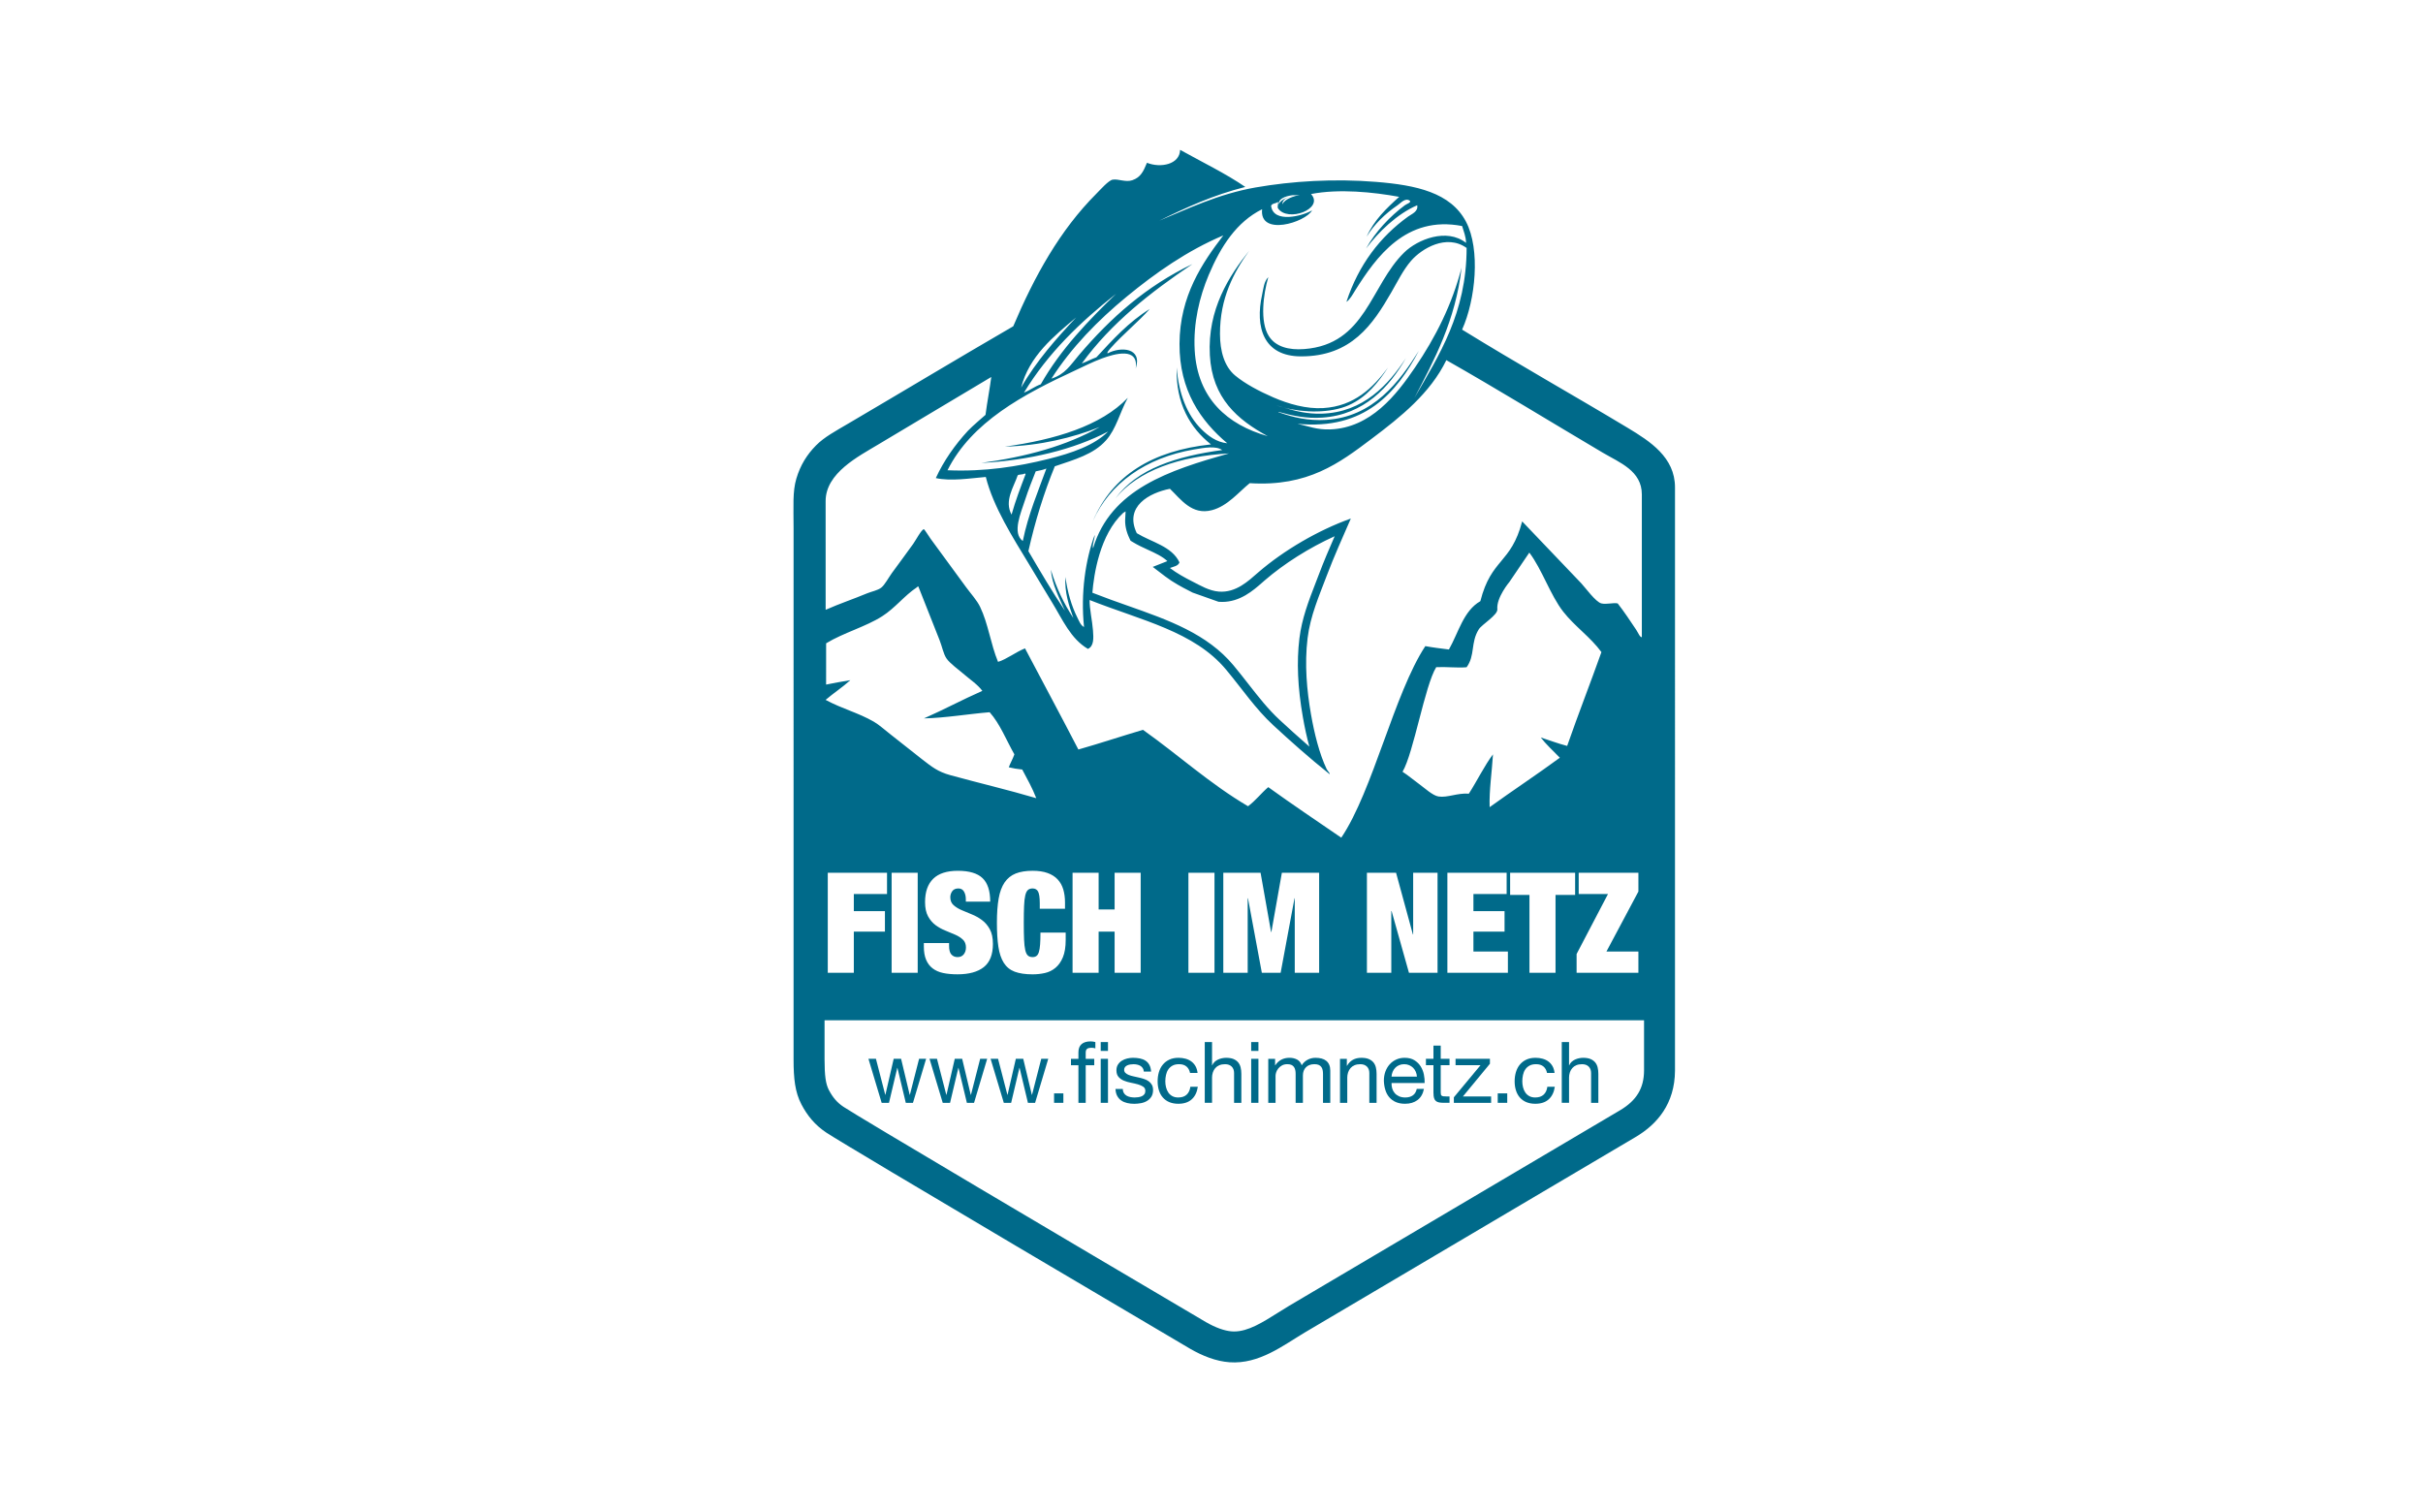 <?xml version="1.0" encoding="utf-8"?>
<!-- Generator: Adobe Illustrator 15.1.0, SVG Export Plug-In . SVG Version: 6.00 Build 0)  -->
<!DOCTYPE svg PUBLIC "-//W3C//DTD SVG 1.1//EN" "http://www.w3.org/Graphics/SVG/1.1/DTD/svg11.dtd">
<svg version="1.1" id="Ebene_1" xmlns="http://www.w3.org/2000/svg" xmlns:xlink="http://www.w3.org/1999/xlink" x="0px" y="0px"
	 width="141px" height="88px" viewBox="0 0 141 88" enable-background="new 0 0 141 88" xml:space="preserve">
<g>
	<line fill="none" stroke="#6D6D6B" stroke-width="2" stroke-miterlimit="31" x1="65.433" y1="29.343" x2="65.433" y2="29.343"/>
	<polygon fill="#006A8A" points="51.732,64.174 52.215,62.139 52.224,62.139 52.71,64.174 53.128,64.174 53.893,61.613 
		53.484,61.613 52.947,63.709 52.938,63.709 52.437,61.613 52.006,61.613 51.523,63.709 51.515,63.709 50.973,61.613 50.537,61.613 
		51.306,64.174 51.732,64.174 	"/>
	<polygon fill="#006A8A" points="55.286,64.174 55.769,62.139 55.777,62.139 56.265,64.174 56.682,64.174 57.446,61.613 
		57.038,61.613 56.501,63.709 56.491,63.709 55.991,61.613 55.56,61.613 55.078,63.709 55.068,63.709 54.526,61.613 54.091,61.613 
		54.86,64.174 55.286,64.174 	"/>
	<polygon fill="#006A8A" points="58.841,64.174 59.322,62.139 59.332,62.139 59.818,64.174 60.235,64.174 61,61.613 60.593,61.613 
		60.055,63.709 60.046,63.709 59.545,61.613 59.114,61.613 58.632,63.709 58.623,63.709 58.08,61.613 57.645,61.613 58.414,64.174 
		58.841,64.174 	"/>
	<polygon fill="#006A8A" points="61.88,63.624 61.339,63.624 61.339,64.174 61.88,64.174 61.88,63.624 	"/>
	<path fill="#006A8A" d="M62.757,64.174h0.423v-2.188h0.497v-0.372H63.18v-0.356c0-0.112,0.028-0.188,0.084-0.228
		c0.057-0.04,0.137-0.06,0.239-0.06c0.036,0,0.076,0.003,0.119,0.007c0.043,0.006,0.083,0.015,0.12,0.028v-0.367
		c-0.04-0.013-0.086-0.022-0.137-0.029c-0.052-0.007-0.098-0.01-0.138-0.01c-0.231,0-0.408,0.054-0.529,0.16
		c-0.121,0.107-0.182,0.266-0.182,0.474v0.381h-0.434v0.372h0.434V64.174L62.757,64.174z"/>
	<polygon fill="#006A8A" points="64.476,61.613 64.053,61.613 64.053,64.174 64.476,64.174 64.476,61.613 	"/>
	<polygon fill="#006A8A" points="64.476,60.638 64.053,60.638 64.053,61.153 64.476,61.153 64.476,60.638 	"/>
	<path fill="#006A8A" d="M66.438,63.793c-0.062,0.026-0.129,0.044-0.201,0.055c-0.073,0.01-0.144,0.015-0.209,0.015
		c-0.087,0-0.171-0.009-0.252-0.025s-0.154-0.043-0.219-0.081s-0.117-0.09-0.157-0.154c-0.039-0.064-0.061-0.143-0.064-0.234h-0.423
		c0.007,0.158,0.04,0.293,0.1,0.403s0.14,0.2,0.239,0.268s0.214,0.116,0.343,0.146c0.13,0.03,0.266,0.045,0.408,0.045
		c0.129,0,0.26-0.013,0.391-0.037s0.249-0.068,0.354-0.131s0.188-0.146,0.254-0.248c0.064-0.103,0.097-0.231,0.097-0.387
		c0-0.121-0.024-0.225-0.072-0.307s-0.111-0.151-0.188-0.205c-0.078-0.055-0.168-0.099-0.27-0.132
		c-0.101-0.033-0.204-0.061-0.311-0.084c-0.1-0.023-0.199-0.046-0.299-0.067s-0.188-0.047-0.269-0.079
		c-0.08-0.031-0.146-0.07-0.196-0.118c-0.052-0.048-0.077-0.108-0.077-0.182c0-0.065,0.017-0.119,0.05-0.16
		c0.033-0.042,0.076-0.074,0.129-0.1c0.053-0.024,0.112-0.042,0.177-0.052s0.129-0.015,0.191-0.015c0.07,0,0.139,0.007,0.207,0.022
		c0.067,0.015,0.13,0.038,0.187,0.071s0.103,0.077,0.14,0.132c0.036,0.054,0.058,0.122,0.064,0.205h0.423
		c-0.01-0.155-0.043-0.284-0.1-0.389s-0.132-0.187-0.227-0.248c-0.095-0.061-0.203-0.104-0.326-0.128
		c-0.122-0.025-0.257-0.038-0.402-0.038c-0.113,0-0.227,0.015-0.341,0.042c-0.115,0.028-0.218,0.071-0.309,0.129
		c-0.092,0.059-0.166,0.133-0.225,0.226c-0.058,0.093-0.087,0.203-0.087,0.332c0,0.165,0.042,0.294,0.125,0.386
		c0.082,0.093,0.187,0.165,0.311,0.216c0.124,0.052,0.26,0.091,0.405,0.119c0.146,0.028,0.281,0.06,0.406,0.094
		c0.124,0.035,0.228,0.08,0.311,0.137c0.083,0.056,0.124,0.139,0.124,0.247c0,0.079-0.02,0.145-0.06,0.195
		C66.55,63.728,66.499,63.767,66.438,63.793L66.438,63.793z"/>
	<path fill="#006A8A" d="M67.671,63.867c0.102,0.115,0.228,0.205,0.378,0.268c0.151,0.062,0.324,0.094,0.521,0.094
		c0.328,0,0.588-0.086,0.778-0.258c0.191-0.171,0.31-0.416,0.356-0.732h-0.434c-0.026,0.198-0.099,0.352-0.216,0.46
		c-0.118,0.109-0.281,0.164-0.49,0.164c-0.133,0-0.247-0.026-0.344-0.079c-0.096-0.053-0.174-0.123-0.233-0.211
		s-0.104-0.188-0.132-0.3c-0.028-0.112-0.043-0.228-0.043-0.347c0-0.129,0.014-0.253,0.04-0.374c0.026-0.12,0.07-0.227,0.132-0.319
		c0.062-0.092,0.144-0.166,0.246-0.223c0.104-0.057,0.23-0.084,0.384-0.084c0.179,0,0.321,0.044,0.428,0.134
		c0.106,0.089,0.176,0.214,0.209,0.376h0.438c-0.018-0.151-0.057-0.283-0.12-0.394c-0.062-0.11-0.144-0.202-0.241-0.274
		c-0.098-0.073-0.211-0.127-0.339-0.161c-0.127-0.035-0.265-0.053-0.41-0.053c-0.202,0-0.38,0.036-0.532,0.106
		c-0.152,0.071-0.279,0.169-0.381,0.293c-0.102,0.123-0.177,0.269-0.227,0.436s-0.074,0.346-0.074,0.537s0.025,0.367,0.077,0.527
		C67.493,63.613,67.569,63.752,67.671,63.867L67.671,63.867z"/>
	<path fill="#006A8A" d="M70.53,62.728c0-0.115,0.016-0.222,0.047-0.319s0.079-0.182,0.142-0.255
		c0.063-0.072,0.142-0.129,0.236-0.168c0.095-0.04,0.207-0.06,0.336-0.06c0.163,0,0.29,0.046,0.384,0.139
		c0.093,0.092,0.139,0.218,0.139,0.376v1.733h0.423V62.49c0-0.139-0.014-0.265-0.042-0.379s-0.077-0.212-0.146-0.295
		c-0.07-0.082-0.161-0.146-0.273-0.193c-0.113-0.046-0.254-0.069-0.424-0.069c-0.076,0-0.155,0.009-0.236,0.025
		s-0.159,0.042-0.233,0.076c-0.075,0.035-0.142,0.079-0.201,0.134c-0.061,0.055-0.106,0.122-0.14,0.201h-0.01v-1.353h-0.424v3.536
		h0.424V62.728L70.53,62.728z"/>
	<polygon fill="#006A8A" points="73.231,60.638 72.809,60.638 72.809,61.153 73.231,61.153 73.231,60.638 	"/>
	<polygon fill="#006A8A" points="73.231,61.613 72.809,61.613 72.809,64.174 73.231,64.174 73.231,61.613 	"/>
	<path fill="#006A8A" d="M74.229,62.579c0-0.05,0.012-0.111,0.037-0.186c0.024-0.074,0.064-0.146,0.119-0.216
		c0.055-0.068,0.126-0.129,0.214-0.178c0.088-0.05,0.193-0.074,0.316-0.074c0.096,0,0.175,0.014,0.236,0.042s0.11,0.067,0.146,0.119
		c0.037,0.051,0.062,0.111,0.077,0.181c0.016,0.069,0.022,0.145,0.022,0.228v1.679h0.423v-1.595c0-0.198,0.061-0.356,0.18-0.476
		c0.119-0.118,0.283-0.178,0.492-0.178c0.104,0,0.187,0.015,0.252,0.044c0.064,0.03,0.115,0.07,0.151,0.122
		c0.036,0.051,0.062,0.111,0.075,0.181c0.013,0.069,0.02,0.144,0.02,0.223v1.679h0.423v-1.877c0-0.132-0.021-0.245-0.062-0.339
		c-0.041-0.095-0.1-0.171-0.174-0.23c-0.075-0.06-0.164-0.104-0.269-0.132c-0.104-0.027-0.222-0.042-0.351-0.042
		c-0.17,0-0.325,0.038-0.466,0.114s-0.255,0.184-0.341,0.322c-0.053-0.159-0.145-0.271-0.273-0.337c-0.13-0.066-0.273-0.1-0.434-0.1
		c-0.361,0-0.639,0.146-0.831,0.437h-0.01v-0.377h-0.398v2.561h0.424V62.579L74.229,62.579z"/>
	<path fill="#006A8A" d="M78.399,62.728c0-0.115,0.017-0.222,0.048-0.319s0.079-0.182,0.142-0.255
		c0.063-0.072,0.142-0.129,0.236-0.168c0.095-0.04,0.207-0.06,0.336-0.06c0.163,0,0.29,0.046,0.384,0.139
		c0.093,0.092,0.139,0.218,0.139,0.376v1.733h0.423V62.49c0-0.139-0.014-0.265-0.042-0.379s-0.077-0.212-0.146-0.295
		c-0.07-0.082-0.161-0.146-0.274-0.193c-0.112-0.046-0.253-0.069-0.423-0.069c-0.381,0-0.66,0.155-0.836,0.466h-0.01v-0.406h-0.398
		v2.561h0.423V62.728L78.399,62.728z"/>
	<path fill="#006A8A" d="M81.041,62.369c0.036-0.088,0.086-0.164,0.149-0.23c0.062-0.066,0.138-0.118,0.227-0.156
		c0.088-0.038,0.187-0.057,0.296-0.057c0.105,0,0.203,0.019,0.291,0.057s0.164,0.09,0.229,0.153c0.064,0.064,0.116,0.142,0.154,0.23
		s0.061,0.184,0.067,0.282h-1.478C80.982,62.55,81.004,62.456,81.041,62.369L81.041,62.369z M80.847,63.853
		c0.103,0.118,0.229,0.211,0.381,0.277c0.15,0.065,0.329,0.099,0.535,0.099c0.292,0,0.534-0.072,0.727-0.218
		s0.316-0.361,0.373-0.648h-0.418c-0.037,0.168-0.112,0.294-0.227,0.376s-0.262,0.124-0.44,0.124c-0.14,0-0.261-0.023-0.363-0.069
		c-0.103-0.047-0.188-0.108-0.254-0.186c-0.066-0.078-0.114-0.167-0.145-0.268c-0.029-0.101-0.043-0.207-0.039-0.319h1.926
		c0.006-0.155-0.008-0.319-0.043-0.491c-0.034-0.171-0.098-0.33-0.188-0.475c-0.092-0.146-0.213-0.266-0.363-0.359
		c-0.151-0.094-0.341-0.142-0.57-0.142c-0.176,0-0.338,0.033-0.485,0.1s-0.275,0.158-0.383,0.277
		c-0.107,0.118-0.191,0.259-0.251,0.421s-0.09,0.34-0.09,0.535c0.007,0.194,0.035,0.374,0.087,0.539
		C80.667,63.592,80.744,63.733,80.847,63.853L80.847,63.853z"/>
	<path fill="#006A8A" d="M83.418,63.614c0,0.119,0.011,0.215,0.034,0.287c0.023,0.073,0.059,0.129,0.107,0.169
		c0.048,0.039,0.111,0.066,0.188,0.082c0.078,0.015,0.172,0.021,0.281,0.021h0.324v-0.371h-0.194c-0.066,0-0.12-0.003-0.162-0.008
		c-0.041-0.005-0.073-0.016-0.097-0.032s-0.039-0.039-0.048-0.069c-0.008-0.029-0.012-0.069-0.012-0.119v-1.589h0.513v-0.372h-0.513
		v-0.768h-0.423v0.768h-0.438v0.372h0.438V63.614L83.418,63.614z"/>
	<polygon fill="#006A8A" points="86.771,63.803 85.13,63.803 86.702,61.9 86.702,61.613 84.702,61.613 84.702,61.985 86.155,61.985 
		84.603,63.853 84.603,64.174 86.771,64.174 86.771,63.803 	"/>
	<polygon fill="#006A8A" points="87.71,63.624 87.157,63.624 87.157,64.174 87.71,64.174 87.71,63.624 	"/>
	<path fill="#006A8A" d="M88.445,63.867c0.102,0.115,0.228,0.205,0.378,0.268c0.151,0.062,0.324,0.094,0.521,0.094
		c0.328,0,0.588-0.086,0.778-0.258c0.191-0.171,0.31-0.416,0.356-0.732h-0.434c-0.026,0.198-0.099,0.352-0.216,0.46
		c-0.118,0.109-0.281,0.164-0.49,0.164c-0.133,0-0.247-0.026-0.344-0.079c-0.096-0.053-0.174-0.123-0.233-0.211
		s-0.104-0.188-0.132-0.3s-0.043-0.228-0.043-0.347c0-0.129,0.014-0.253,0.04-0.374c0.026-0.12,0.07-0.227,0.132-0.319
		c0.062-0.092,0.144-0.166,0.246-0.223c0.104-0.057,0.23-0.084,0.384-0.084c0.179,0,0.321,0.044,0.428,0.134
		c0.106,0.089,0.176,0.214,0.209,0.376h0.438c-0.017-0.151-0.056-0.283-0.119-0.394c-0.062-0.11-0.144-0.202-0.241-0.274
		c-0.098-0.073-0.211-0.127-0.338-0.161c-0.128-0.035-0.265-0.053-0.411-0.053c-0.202,0-0.38,0.036-0.532,0.106
		c-0.152,0.071-0.279,0.169-0.381,0.293c-0.102,0.123-0.177,0.269-0.227,0.436s-0.074,0.346-0.074,0.537s0.025,0.367,0.077,0.527
		C88.268,63.613,88.345,63.752,88.445,63.867L88.445,63.867z"/>
	<g>
		<path fill="#006A8A" d="M91.305,62.728c0-0.115,0.016-0.222,0.047-0.319s0.079-0.182,0.142-0.255
			c0.063-0.072,0.142-0.129,0.236-0.168c0.095-0.04,0.207-0.06,0.336-0.06c0.163,0,0.29,0.046,0.384,0.139
			c0.093,0.092,0.139,0.218,0.139,0.376v1.733h0.423V62.49c0-0.139-0.014-0.265-0.042-0.379s-0.077-0.212-0.146-0.295
			c-0.07-0.082-0.161-0.146-0.273-0.193c-0.113-0.046-0.254-0.069-0.424-0.069c-0.076,0-0.154,0.009-0.236,0.025
			c-0.081,0.017-0.159,0.042-0.233,0.076c-0.075,0.035-0.142,0.079-0.202,0.134c-0.06,0.055-0.105,0.122-0.139,0.201h-0.01v-1.353
			h-0.424v3.536h0.424V62.728L91.305,62.728z"/>
		<path fill="#006A8A" d="M95.671,62.299c-0.006,1.029-0.438,1.742-1.401,2.311c-1.738,1.027-16.971,10.027-17.806,10.52
			c-0.482,0.285-0.969,0.571-1.454,0.86c-0.22,0.131-0.44,0.27-0.652,0.403c-0.887,0.559-1.724,1.086-2.538,1.086l0,0
			c-0.046,0-0.093-0.002-0.139-0.005c-0.427-0.031-0.948-0.219-1.512-0.544c-8.004-4.719-20.221-11.945-21.089-12.527
			c-0.361-0.242-0.614-0.533-0.846-0.974c-0.183-0.351-0.251-0.833-0.251-1.778v-2.28h47.688V62.299L95.671,62.299z M51.496,53.021
			v1.19h-1.81v2.396H48.17v-5.82h3.448v1.238h-1.932v0.995H51.496L51.496,53.021z M53.403,50.787v5.82h-1.517v-5.82H53.403
			L53.403,50.787z M55.364,55.544c0.092,0.101,0.212,0.15,0.358,0.15c0.157,0,0.278-0.054,0.363-0.163
			c0.084-0.108,0.126-0.241,0.126-0.399c0-0.19-0.059-0.341-0.176-0.452c-0.116-0.111-0.264-0.207-0.439-0.285
			c-0.177-0.079-0.369-0.159-0.575-0.241c-0.207-0.081-0.398-0.188-0.574-0.317c-0.177-0.131-0.324-0.302-0.44-0.514
			c-0.117-0.212-0.176-0.489-0.176-0.832c0-0.592,0.157-1.043,0.473-1.354c0.315-0.31,0.794-0.465,1.436-0.465
			c0.663,0,1.143,0.144,1.438,0.429c0.297,0.285,0.444,0.74,0.444,1.365h-1.418v-0.139c0-0.174-0.036-0.321-0.106-0.444
			c-0.07-0.122-0.18-0.184-0.326-0.184c-0.163,0-0.282,0.054-0.358,0.159c-0.076,0.106-0.114,0.225-0.114,0.354
			c0,0.19,0.062,0.342,0.184,0.453s0.275,0.208,0.46,0.289c0.186,0.082,0.384,0.164,0.596,0.249c0.212,0.084,0.41,0.194,0.595,0.33
			c0.186,0.136,0.339,0.313,0.461,0.534c0.122,0.22,0.184,0.507,0.184,0.859c0,0.62-0.177,1.07-0.53,1.35
			c-0.354,0.28-0.864,0.42-1.532,0.42c-0.315,0-0.594-0.025-0.836-0.077s-0.446-0.142-0.611-0.27
			c-0.166-0.127-0.292-0.294-0.379-0.501c-0.088-0.207-0.131-0.462-0.131-0.767v-0.204h1.468v0.139
			C55.226,55.268,55.271,55.443,55.364,55.544L55.364,55.544z M49.483,39.58c-0.488,0.079-0.938,0.16-1.41,0.256l0.001-2.401
			c1.016-0.621,2.305-0.96,3.272-1.581c0.748-0.479,1.283-1.194,1.994-1.667c0.024-0.03,0.06-0.05,0.098-0.065
			c0.37,0.924,0.851,2.141,1.242,3.139c0.143,0.361,0.217,0.781,0.393,1.046c0.199,0.3,0.748,0.688,1.046,0.948
			c0.362,0.313,0.76,0.566,1.046,0.947c-1.158,0.509-2.24,1.094-3.399,1.602c1.237-0.026,2.557-0.255,3.824-0.359
			c0.611,0.687,0.968,1.628,1.439,2.452c-0.093,0.267-0.228,0.492-0.327,0.752c0.246,0.06,0.508,0.104,0.784,0.131
			c0.287,0.542,0.586,1.071,0.817,1.667c-1.638-0.485-3.302-0.872-5.002-1.34c-0.728-0.2-1.074-0.484-1.634-0.916
			c-0.63-0.484-1.212-0.969-1.864-1.471c-0.314-0.242-0.634-0.537-0.947-0.72c-0.916-0.53-1.848-0.751-2.812-1.274
			C48.51,40.328,49.032,39.99,49.483,39.58L49.483,39.58z M60.407,51.879c-0.065-0.119-0.171-0.18-0.318-0.18
			c-0.113,0-0.205,0.03-0.272,0.09c-0.068,0.061-0.12,0.166-0.155,0.318s-0.059,0.357-0.069,0.615
			c-0.011,0.259-0.017,0.583-0.017,0.975c0,0.391,0.006,0.716,0.017,0.975c0.011,0.258,0.034,0.463,0.069,0.615
			s0.087,0.258,0.155,0.318c0.067,0.06,0.159,0.089,0.272,0.089c0.093,0,0.169-0.022,0.229-0.069
			c0.06-0.046,0.106-0.123,0.139-0.232c0.033-0.108,0.056-0.254,0.069-0.436c0.014-0.183,0.021-0.412,0.021-0.689h1.468V54.7
			c0,0.407-0.055,0.741-0.163,1.003c-0.109,0.261-0.253,0.466-0.433,0.615c-0.179,0.149-0.385,0.25-0.615,0.302
			c-0.231,0.052-0.469,0.077-0.714,0.077c-0.424,0-0.771-0.052-1.043-0.154c-0.272-0.104-0.484-0.276-0.636-0.519
			c-0.152-0.241-0.257-0.554-0.314-0.938c-0.057-0.383-0.085-0.847-0.085-1.39c0-0.555,0.033-1.024,0.102-1.41
			c0.067-0.387,0.184-0.699,0.347-0.938c0.163-0.238,0.378-0.411,0.644-0.518c0.267-0.105,0.596-0.159,0.986-0.159
			c0.343,0,0.634,0.044,0.873,0.131s0.434,0.211,0.583,0.371s0.258,0.354,0.326,0.579c0.067,0.226,0.102,0.479,0.102,0.762v0.367
			h-1.468v-0.326C60.505,52.225,60.473,51.999,60.407,51.879L60.407,51.879z M63.932,54.211v2.396h-1.517v-5.82h1.517v2.136h0.93
			v-2.136h1.517v5.82h-1.517v-2.396H63.932L63.932,54.211z M70.674,50.787v5.82h-1.517v-5.82H70.674L70.674,50.787z M75.33,52.271
			l-0.807,4.337h-1.093l-0.807-4.337h-0.017v4.337h-1.419v-5.82h2.169l0.611,3.448h0.017l0.611-3.448h2.169v5.82h-1.419v-4.337
			H75.33L75.33,52.271z M83.654,50.787v5.82h-1.663l-1.011-3.595h-0.017v3.595h-1.419v-5.82h1.696l0.979,3.587h0.016v-3.587H83.654
			L83.654,50.787z M87.553,53.021v1.19h-1.811v1.157h2.006v1.239h-3.522v-5.82h3.449v1.238h-1.933v0.995H87.553L87.553,53.021z
			 M91.197,43.405c-0.539-0.137-1.023-0.328-1.536-0.49c0.272,0.359,0.743,0.804,1.11,1.177c-1.338,0.983-2.737,1.904-4.086,2.877
			c-0.031-0.99,0.135-2.066,0.195-3.073c-0.477,0.624-0.931,1.553-1.404,2.288c-0.666-0.051-1.243,0.245-1.767,0.164
			c-0.333-0.052-0.798-0.484-1.078-0.687c-0.373-0.27-0.689-0.544-1.014-0.752c0.641-1.081,1.3-5.023,1.96-6.086
			c0.589-0.03,1.19,0.05,1.767,0.005c0.509-0.694,0.223-1.427,0.709-2.206c0.18-0.286,1.114-0.837,1.081-1.169
			c-0.065-0.681,0.704-1.591,0.704-1.591l1.157-1.706c0.749,0.993,1.22,2.472,1.972,3.436c0.666,0.854,1.586,1.479,2.224,2.354
			C92.539,39.778,91.839,41.562,91.197,43.405L91.197,43.405z M87.878,52.075v-1.288h3.782v1.288H90.52v4.532h-1.517v-4.532H87.878
			L87.878,52.075z M95.342,55.368v1.239h-3.596v-1.092l1.826-3.49h-1.704v-1.238h3.474v1.092l-1.859,3.489H95.342L95.342,55.368z
			 M48.045,29.166c-0.005-1.643,1.912-2.608,3.07-3.306c2.16-1.3,4.432-2.637,6.57-3.923c-0.08,0.633-0.242,1.476-0.336,2.204
			c0,0-0.787,0.671-1.029,0.933c-0.75,0.814-1.402,1.74-1.863,2.746c0.888,0.195,1.998,0.011,2.909-0.065
			c0.439,1.755,1.597,3.559,2.51,5.068c0.433,0.716,0.887,1.483,1.34,2.223c0.625,1.019,1.085,2.121,2.093,2.714
			c0.361-0.166,0.326-0.643,0.294-1.079c-0.039-0.546-0.204-1.243-0.196-1.766c3.021,1.195,6.086,1.824,7.944,4.054
			c0.942,1.131,1.709,2.279,2.746,3.236c1.038,0.957,2.084,1.889,3.237,2.812c0,0.011,0,0.022,0,0.033
			c0.116-0.026-0.072-0.17-0.132-0.295c-0.425-0.891-0.718-2.073-0.915-3.203c-0.237-1.357-0.38-2.898-0.196-4.413
			c0.159-1.31,0.68-2.483,1.111-3.629c0.442-1.173,0.95-2.278,1.406-3.335c-1.888,0.671-3.903,1.848-5.395,3.139
			c-0.562,0.487-1.282,1.19-2.288,1.111c-0.562-0.044-1.082-0.358-1.537-0.588c-0.469-0.237-0.915-0.486-1.308-0.785
			c0.211-0.083,0.478-0.11,0.556-0.327c-0.449-0.944-1.619-1.169-2.484-1.699c-0.744-1.556,0.735-2.348,1.929-2.583
			c0.631,0.604,1.278,1.558,2.452,1.242c0.908-0.243,1.543-1.045,2.191-1.569c3.39,0.215,5.219-1.171,7.093-2.582
			c1.705-1.283,3.412-2.65,4.349-4.577c2.938,1.665,6.142,3.636,9.12,5.395c0.964,0.569,2.256,1.045,2.256,2.419
			c0,3.105,0,8.304,0,8.304c-0.103,0.031-0.22-0.264-0.327-0.425c-0.322-0.484-0.721-1.083-1.078-1.537
			c-0.255-0.056-0.649,0.072-0.949,0c-0.332-0.08-0.936-0.923-1.177-1.177c-1.141-1.206-2.342-2.442-3.433-3.596
			c-0.652,2.485-1.797,2.14-2.433,4.642c-0.985,0.562-1.269,1.826-1.83,2.812c-0.464-0.058-0.931-0.114-1.373-0.196
			c-1.812,2.754-3.051,8.422-4.891,11.147c-1.422-0.974-2.856-1.937-4.249-2.941c-0.413,0.351-0.738,0.788-1.177,1.111
			c-2.217-1.303-4.054-2.986-6.114-4.446c-1.261,0.373-2.486,0.783-3.759,1.145c-1.022-1.974-2.07-3.922-3.105-5.885
			c-0.547,0.217-1.065,0.634-1.569,0.785c-0.433-1.038-0.564-2.201-1.046-3.204c-0.185-0.384-0.551-0.78-0.817-1.145
			c-0.685-0.936-1.306-1.776-2.06-2.812c-0.11-0.151-0.355-0.553-0.393-0.556c-0.128-0.007-0.472,0.641-0.621,0.851
			c-0.466,0.656-0.777,1.056-1.242,1.699c-0.195,0.272-0.421,0.698-0.621,0.851c-0.214,0.163-0.56,0.22-0.817,0.327
			c-0.809,0.338-1.568,0.585-2.416,0.96V29.166L48.045,29.166z M58.865,29.945c-0.438-0.803,0.125-1.594,0.359-2.289
			c0.101-0.063,0.297-0.03,0.393-0.098c0.038-0.005,0.059,0.007,0.065,0.032C59.391,28.356,59.097,29.119,58.865,29.945
			L58.865,29.945z M59.65,29.095c0.203-0.63,0.444-1.21,0.621-1.667c0.216-0.046,0.438-0.084,0.621-0.164
			c-0.461,1.272-1.064,2.685-1.373,4.218C58.881,31.019,59.413,29.835,59.65,29.095L59.65,29.095z M67.805,33.541
			c0.46,0.35,0.983,0.63,1.388,0.834c0.064,0.032,0.13,0.066,0.196,0.102l0.008,0.004l0.014,0.006l1.494,0.529l0.017,0.002
			c0.064,0.005,0.131,0.008,0.195,0.008c1.052,0,1.805-0.66,2.354-1.143l0.116-0.102c1.136-0.983,2.607-1.912,4.08-2.577
			c-0.331,0.757-0.631,1.461-0.911,2.203c-0.068,0.182-0.139,0.363-0.21,0.546c-0.388,1.002-0.789,2.038-0.931,3.202
			c-0.165,1.357-0.1,2.851,0.2,4.563c0.11,0.63,0.237,1.209,0.379,1.727c-0.662-0.575-1.255-1.116-1.713-1.539
			c-0.684-0.63-1.248-1.354-1.846-2.118c-0.275-0.353-0.557-0.712-0.854-1.069c-1.534-1.841-3.778-2.633-6.153-3.471
			c-0.654-0.23-1.33-0.469-1.996-0.732l-0.064-0.025c0.085-1.047,0.427-3.387,1.797-4.649l0.136-0.083l-0.021,0.403
			c-0.03,0.369,0.053,0.763,0.245,1.165l0.065,0.138l0.13,0.079c0.283,0.174,0.587,0.313,0.88,0.448
			c0.434,0.199,0.846,0.389,1.132,0.66c-0.001,0-0.851,0.337-0.851,0.337L67.805,33.541L67.805,33.541z M62.592,21.543
			c0.459-0.211,0.974-0.479,1.537-0.687c0.712-0.261,2.145-0.69,1.961,0.589c0.403-1.22-0.873-1.288-1.635-0.883
			c-0.062-0.049,0.104-0.223,0.196-0.327c0.667-0.754,1.577-1.493,2.256-2.255c-1.22,0.752-2.158,1.786-3.105,2.811
			c-0.296,0.107-0.556,0.251-0.85,0.36c1.713-2.362,4.006-4.145,6.439-5.786c-2.691,1.288-4.751,3.118-6.604,5.295
			c-0.499,0.589-0.802,1.117-1.602,1.373c1.162-1.815,2.698-3.387,4.381-4.772c1.668-1.372,3.514-2.674,5.622-3.563
			c-1.214,1.588-2.536,3.51-2.55,6.31c-0.013,2.705,1.232,4.485,2.779,5.786c-0.634-0.062-1.132-0.448-1.503-0.817
			c-0.825-0.814-1.331-2.074-1.439-3.596c-0.072,2.1,0.802,3.536,1.994,4.479c-3.408,0.362-5.738,1.803-6.865,4.446
			c0.965-2.16,3.051-3.67,5.885-4.152c0.603-0.102,1.251-0.224,1.634,0.033c-2.645,0.362-4.938,1.076-6.211,2.812
			c1.32-1.622,3.719-2.449,6.604-2.615c-3.488,0.989-6.876,2.081-7.911,5.524c-0.059-0.223,0.1-0.51,0.098-0.784
			c-0.535,1.438-0.826,3.39-0.621,5.361c-0.198-0.091-0.285-0.346-0.392-0.556c-0.324-0.642-0.58-1.485-0.687-2.354
			c-0.069,0.888,0.217,1.702,0.457,2.387c-0.541-0.831-0.995-1.75-1.308-2.812c0.067,0.871,0.499,1.66,0.817,2.387
			c-0.746-1.116-1.436-2.29-2.125-3.466c0.396-1.761,0.909-3.405,1.537-4.936c1.164-0.397,2.249-0.694,2.975-1.504
			c0.602-0.671,0.806-1.626,1.275-2.484c-1.565,1.639-4.247,2.443-7.16,2.844c2.036-0.057,3.952-0.516,5.525-1.145
			c-1.911,1.087-4.257,1.737-6.898,2.093c2.794-0.149,5.387-0.781,7.389-1.831c-0.813,0.812-2.127,1.263-3.498,1.603
			c-1.761,0.438-3.684,0.748-5.852,0.653C56.537,24.56,59.549,22.949,62.592,21.543L62.592,21.543z M62.625,18.471
			c-1.114,1.185-2.333,2.548-3.204,4.086C59.887,20.724,61.318,19.572,62.625,18.471L62.625,18.471z M64.946,17.098
			c-1.571,1.513-3.227,3.225-4.381,5.263c-0.36,0.13-0.631,0.35-0.98,0.49C60.983,20.545,62.875,18.73,64.946,17.098L64.946,17.098z
			 M73.445,12.175c-0.172,1.597,2.522,0.772,2.909,0.065c-0.569,0.337-2.255,0.773-2.386-0.262c0.051-0.156,0.289-0.125,0.393-0.229
			c0.053,0.044-0.034,0.226,0,0.359c0.551,0.865,2.726,0.038,1.929-0.817c1.629-0.317,3.622-0.115,5.132,0.163
			c-0.74,0.666-1.461,1.351-1.896,2.321c0.428-0.702,1.076-1.339,1.799-1.831c0.191-0.129,0.449-0.457,0.719-0.261
			c0.086,0.106-0.18,0.177-0.293,0.261c-0.862,0.641-1.711,1.536-2.257,2.518c0.718-0.962,1.802-2.012,2.976-2.518
			c0.074,0.363-0.321,0.509-0.523,0.654c-1.63,1.173-2.887,2.806-3.597,4.969c0.201-0.127,0.363-0.43,0.523-0.687
			c1.198-1.9,2.932-4.363,6.211-3.727c0.089,0.315,0.22,0.589,0.229,0.98c-1.13-0.888-2.826-0.195-3.597,0.556
			c-1.979,1.934-2.229,5.348-5.818,5.623c-0.899,0.07-1.665-0.133-2.059-0.752c-0.536-0.839-0.324-2.442-0.034-3.433
			c-0.257,0.261-0.281,0.664-0.359,1.014c-0.423,1.907,0.081,3.59,2.256,3.596c2.943,0.01,4.19-1.865,5.263-3.727
			c0.361-0.624,0.693-1.308,1.146-1.831c0.62-0.717,2.063-1.586,3.235-0.751c-0.003,3.788-1.614,6.253-3.039,8.728
			c1.137-2.174,2.401-4.506,2.745-7.584c-0.547,2.137-1.51,4.051-2.714,5.819c-1.07,1.575-2.572,3.513-4.936,3.596
			c-0.76,0.027-1.253-0.181-1.896-0.327c3.897,0.384,5.771-1.809,7.062-4.249c-1.141,1.811-2.656,3.851-5.396,4.021
			c-1.045,0.065-1.912-0.143-2.713-0.425c-0.059,0.01-0.066-0.031-0.033-0.033c0.766,0.214,1.594,0.39,2.518,0.327
			c2.444-0.163,3.916-1.796,4.871-3.465c-1.008,1.54-2.476,3.164-4.903,3.236c-0.834,0.025-1.529-0.151-2.207-0.355
			c-0.153-0.04-0.302-0.085-0.441-0.135c0.147,0.045,0.294,0.091,0.441,0.135c1.176,0.311,2.718,0.333,3.776-0.135
			c1.055-0.466,1.732-1.345,2.288-2.19c-0.876,1.18-1.966,2.243-3.759,2.354c-0.99,0.062-2.036-0.242-2.91-0.621
			c-0.809-0.35-1.648-0.794-2.224-1.274c-0.625-0.523-0.88-1.41-0.882-2.42c-0.004-2.085,0.795-3.571,1.699-4.838
			c-1.15,1.439-2.437,3.395-2.288,6.08c0.139,2.508,1.616,3.754,3.367,4.708c-2.343-0.667-4.089-2.178-4.25-5.002
			c-0.089-1.579,0.277-3.099,0.817-4.381C71.048,14.323,71.962,12.916,73.445,12.175L73.445,12.175z M75.636,11.336
			c-0.312,0.08-0.854,0.214-1.014,0.555C74.618,11.494,75.171,11.372,75.636,11.336L75.636,11.336z M75.419,11.336
			c-0.312,0.08-0.854,0.214-1.014,0.556C74.4,11.494,74.954,11.372,75.419,11.336L75.419,11.336z M94.729,24.902
			c-3.236-1.946-6.39-3.713-9.646-5.721c0.785-1.746,1.075-4.662,0.229-6.277c-0.893-1.703-2.905-2.132-5.23-2.32
			c-2.446-0.198-4.885-0.049-7.029,0.326c-2.177,0.383-3.988,1.271-5.59,1.929c1.556-0.765,3.148-1.493,5.003-1.961
			c-1.097-0.757-2.531-1.458-3.793-2.158c-0.023,0.853-1.142,1.07-1.928,0.752c-0.214,0.524-0.383,0.854-0.852,1.014
			c-0.394,0.136-0.807-0.088-1.144-0.032c-0.24,0.039-0.71,0.579-0.948,0.816c-2.131,2.132-3.609,4.815-4.838,7.716
			c-3.286,1.906-6.423,3.796-9.645,5.688c-0.671,0.396-1.353,0.758-1.83,1.243c-0.538,0.547-0.91,1.146-1.145,1.928
			c-0.228,0.766-0.163,1.587-0.163,2.91V61.65c0,1.113,0.083,1.9,0.457,2.615c0.347,0.662,0.79,1.2,1.438,1.635
			c1.228,0.821,21.184,12.586,21.184,12.586c0.723,0.417,1.505,0.728,2.289,0.784c1.729,0.126,3.131-0.989,4.381-1.732
			c1.311-0.779,14.191-8.386,19.255-11.377c1.255-0.741,2.277-1.938,2.288-3.857V28.361C97.474,26.611,96.021,25.681,94.729,24.902
			L94.729,24.902z"/>
	</g>
</g>
</svg>
